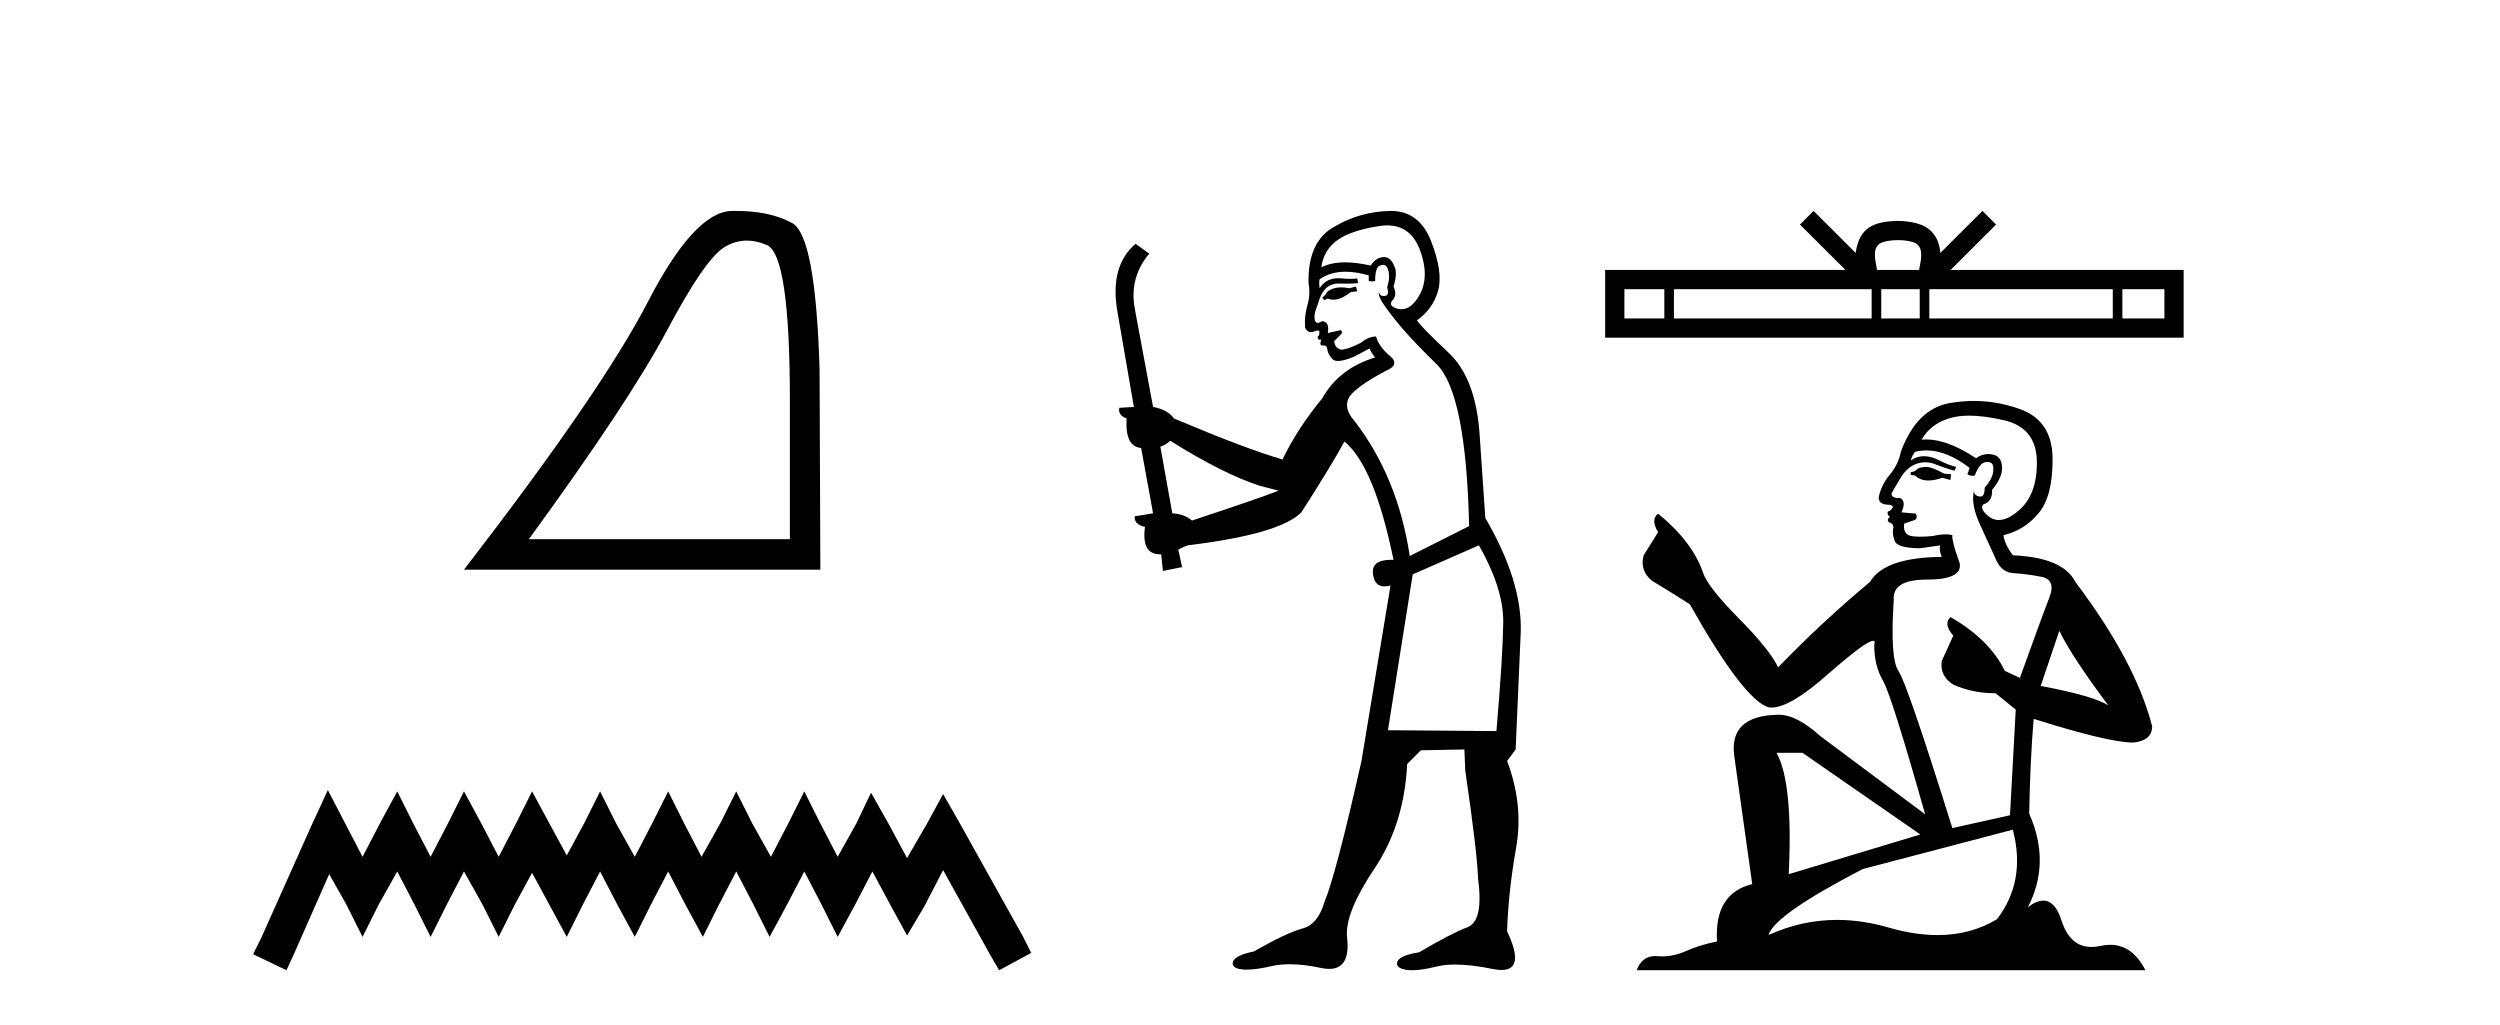<?xml version='1.0' encoding='UTF-8' standalone='yes'?><svg xmlns='http://www.w3.org/2000/svg' xmlns:xlink='http://www.w3.org/1999/xlink' width='100.0' height='41.0' ><path d='M 29.877 9.624 Q 30.261 9.624 30.672 9.799 Q 31.595 10.189 31.595 16.004 L 31.595 21.569 L 21.153 21.569 Q 25.186 16.036 26.686 13.206 Q 28.187 10.377 28.968 9.892 Q 29.401 9.624 29.877 9.624 ZM 29.433 8.437 Q 29.35 8.437 29.265 8.439 Q 27.78 8.47 25.92 12.065 Q 24.06 15.66 18.558 22.788 L 32.814 22.788 L 32.783 14.785 Q 32.626 9.439 31.688 8.923 Q 30.804 8.437 29.433 8.437 Z' style='fill:#000000;stroke:none' /><path d='M 13.114 31.602 L 12.473 32.99 L 10.444 37.528 L 10.124 38.169 L 11.459 38.809 L 11.779 38.115 L 13.167 34.966 L 13.861 36.193 L 14.502 37.475 L 15.142 36.193 L 15.89 34.859 L 16.584 36.193 L 17.224 37.475 L 17.865 36.193 L 18.559 34.859 L 19.306 36.193 L 19.947 37.475 L 20.588 36.193 L 21.282 34.912 L 21.976 36.193 L 22.67 37.475 L 23.31 36.193 L 24.004 34.859 L 24.698 36.193 L 25.392 37.475 L 26.033 36.193 L 26.727 34.859 L 27.421 36.193 L 28.115 37.475 L 28.755 36.193 L 29.449 34.859 L 30.143 36.193 L 30.784 37.475 L 31.478 36.193 L 32.172 34.859 L 32.866 36.193 L 33.507 37.475 L 34.201 36.193 L 34.895 34.859 L 35.642 36.247 L 36.283 37.421 L 36.977 36.247 L 37.724 34.805 L 39.593 38.169 L 39.966 38.809 L 41.248 38.115 L 40.927 37.475 L 38.365 32.884 L 37.724 31.763 L 37.084 32.937 L 36.283 34.325 L 35.535 32.937 L 34.841 31.709 L 34.254 32.937 L 33.507 34.272 L 32.813 32.937 L 32.172 31.656 L 31.531 32.937 L 30.837 34.272 L 30.09 32.937 L 29.449 31.656 L 28.809 32.937 L 28.061 34.272 L 27.367 32.937 L 26.727 31.656 L 26.086 32.937 L 25.392 34.272 L 24.645 32.937 L 24.004 31.656 L 23.364 32.937 L 22.67 34.218 L 21.976 32.937 L 21.282 31.656 L 20.641 32.937 L 19.947 34.272 L 19.253 32.937 L 18.559 31.656 L 17.918 32.937 L 17.224 34.272 L 16.53 32.937 L 15.89 31.656 L 15.196 32.937 L 14.502 34.272 L 13.808 32.937 L 13.114 31.602 Z' style='fill:#000000;stroke:none' /><path d='M 54.237 11.461 L 53.981 11.53 Q 53.802 11.495 53.648 11.495 Q 53.494 11.495 53.366 11.53 Q 53.11 11.615 53.059 11.717 Q 53.007 11.82 52.888 11.905 L 52.973 12.008 L 53.11 11.94 Q 53.217 11.988 53.338 11.988 Q 53.642 11.988 54.032 11.683 L 54.288 11.649 L 54.237 11.461 ZM 55.486 9.016 Q 56.409 9.016 56.782 9.958 Q 57.192 11.017 56.799 11.769 Q 56.472 12.37 56.056 12.37 Q 55.952 12.37 55.843 12.332 Q 55.553 12.23 55.672 12.042 Q 55.911 11.82 55.74 11.461 Q 55.911 10.915 55.775 10.658 Q 55.637 10.283 55.353 10.283 Q 55.249 10.283 55.125 10.334 Q 54.903 10.47 54.835 10.624 Q 54.262 10.494 53.805 10.494 Q 53.241 10.494 52.854 10.693 Q 52.939 10.009 53.503 9.599 Q 54.066 9.206 55.211 9.036 Q 55.354 9.016 55.486 9.016 ZM 46.807 17.628 Q 48.925 18.96 50.411 19.438 L 51.145 19.626 Q 50.411 19.917 47.678 20.822 Q 47.387 20.566 46.892 20.532 L 46.414 17.867 Q 46.636 17.799 46.807 17.628 ZM 55.325 10.595 Q 55.47 10.595 55.518 10.778 Q 55.621 11.068 55.484 11.495 Q 55.587 11.82 55.399 11.837 Q 55.367 11.842 55.34 11.842 Q 55.189 11.842 55.16 11.683 L 55.16 11.683 Q 55.074 11.871 55.689 12.64 Q 56.287 13.426 57.466 14.57 Q 58.644 15.732 58.764 21.044 L 56.39 22.24 Q 55.911 19.08 54.169 16.825 Q 53.742 16.347 53.947 15.92 Q 54.169 15.51 55.416 14.843 Q 56.031 14.587 55.587 14.228 Q 55.16 13.87 55.04 13.46 Q 54.75 13.46 54.425 13.716 Q 53.889 13.984 53.667 13.984 Q 53.621 13.984 53.588 13.972 Q 53.4 13.904 53.366 13.648 L 53.622 13.391 Q 53.742 13.289 53.622 13.204 L 53.11 13.323 Q 53.195 12.879 52.888 12.845 Q 52.78 12.914 52.711 12.914 Q 52.626 12.914 52.597 12.811 Q 52.529 12.589 52.717 12.162 Q 52.819 11.752 53.041 11.53 Q 53.246 11.34 53.568 11.34 Q 53.595 11.34 53.622 11.342 Q 53.742 11.347 53.86 11.347 Q 54.095 11.347 54.323 11.325 L 54.288 11.137 Q 54.16 11.154 54.011 11.154 Q 53.861 11.154 53.691 11.137 Q 53.611 11.128 53.537 11.128 Q 53.038 11.128 52.785 11.53 Q 52.751 11.273 52.785 11.171 Q 53.217 10.869 53.821 10.869 Q 54.243 10.869 54.75 11.017 L 54.75 11.239 Q 54.827 11.256 54.891 11.256 Q 54.955 11.256 55.006 11.239 Q 55.006 10.693 55.194 10.624 Q 55.267 10.595 55.325 10.595 ZM 59.157 21.813 Q 60.148 23.555 60.13 24.905 Q 60.113 26.254 59.857 29.243 L 55.518 29.209 L 56.509 22.974 L 59.157 21.813 ZM 55.633 8.437 Q 55.601 8.437 55.57 8.438 Q 54.391 8.472 53.4 9.053 Q 52.307 9.633 52.341 11.325 Q 52.427 11.786 52.29 12.23 Q 52.17 12.657 52.204 13.101 Q 52.278 13.284 52.438 13.284 Q 52.502 13.284 52.58 13.255 Q 52.66 13.22 52.708 13.22 Q 52.824 13.22 52.751 13.426 Q 52.683 13.46 52.717 13.545 Q 52.74 13.591 52.793 13.591 Q 52.819 13.591 52.854 13.579 L 52.854 13.579 Q 52.757 13.82 52.902 13.82 Q 52.911 13.82 52.922 13.819 Q 52.936 13.817 52.949 13.817 Q 53.077 13.817 53.093 13.972 Q 53.11 14.16 53.298 14.365 Q 53.372 14.439 53.522 14.439 Q 53.754 14.439 54.169 14.263 L 54.784 13.938 Q 54.835 14.092 55.006 14.297 Q 53.554 14.741 52.888 15.937 Q 51.914 17.115 51.299 18.379 Q 49.83 17.952 46.96 16.74 Q 46.704 16.381 46.123 16.278 L 45.389 12.332 Q 45.167 11.102 45.97 10.146 L 45.423 9.753 Q 44.364 10.658 44.706 12.52 L 45.355 16.278 L 44.774 16.312 Q 44.706 16.603 45.064 16.74 Q 44.996 17.867 45.645 17.918 L 46.123 20.532 Q 45.748 20.6 45.389 20.651 Q 45.355 20.976 45.799 21.078 Q 45.65 22.173 46.401 22.173 Q 46.424 22.173 46.448 22.172 L 46.516 22.838 L 47.285 22.684 L 47.131 21.984 Q 47.319 21.881 47.507 21.813 Q 51.18 21.369 52.051 20.498 Q 53.229 18.67 53.776 17.662 Q 54.972 18.636 55.74 22.394 Q 55.693 22.392 55.648 22.392 Q 54.84 22.392 54.92 22.974 Q 54.987 23.456 55.379 23.456 Q 55.487 23.456 55.621 23.419 L 55.621 23.419 L 54.459 30.439 Q 53.434 35 52.973 36.093 Q 52.717 36.964 52.119 37.135 Q 51.504 37.289 50.155 38.058 Q 49.403 38.211 49.318 38.468 Q 49.249 38.724 49.676 38.775 Q 49.764 38.786 49.87 38.786 Q 50.258 38.786 50.889 38.639 Q 51.21 38.57 51.592 38.57 Q 52.163 38.57 52.871 38.724 Q 53.033 38.756 53.17 38.756 Q 54.041 38.756 53.878 37.443 Q 53.81 36.486 54.989 34.727 Q 56.167 32.967 56.287 30.559 L 56.834 30.012 L 58.576 29.978 L 58.61 30.815 Q 59.088 34.095 59.123 35.137 Q 59.345 36.828 58.713 37.084 Q 58.064 37.323 56.765 38.092 Q 55.997 38.211 55.894 38.468 Q 55.809 38.724 56.253 38.792 Q 56.36 38.809 56.49 38.809 Q 56.881 38.809 57.483 38.656 Q 57.798 38.582 58.208 38.582 Q 58.843 38.582 59.703 38.758 Q 59.903 38.799 60.059 38.799 Q 61.019 38.799 60.284 37.255 Q 60.335 35.649 60.643 33.924 Q 60.95 32.199 60.284 30.439 L 60.626 29.978 L 60.831 25.263 Q 60.882 23.231 59.413 20.72 Q 59.345 19.797 59.191 17.474 Q 59.054 15.134 57.927 14.092 Q 56.799 13.033 56.68 12.811 Q 57.312 12.367 57.517 11.649 Q 57.739 10.915 57.244 9.651 Q 56.778 8.437 55.633 8.437 Z' style='fill:#000000;stroke:none' /><path d='M 75.921 9.606 C 76.296 9.606 76.522 9.67 76.639 9.736 C 76.979 9.953 76.817 10.473 76.762 10.798 L 75.079 10.798 C 75.039 10.466 74.855 9.959 75.203 9.736 C 75.32 9.67 75.545 9.606 75.921 9.606 ZM 66.573 11.569 L 66.573 12.738 L 64.976 12.738 L 64.976 11.569 ZM 74.866 11.569 L 74.866 12.738 L 66.957 12.738 L 66.957 11.569 ZM 76.789 11.569 L 76.789 12.738 L 75.25 12.738 L 75.25 11.569 ZM 84.511 11.569 L 84.511 12.738 L 77.173 12.738 L 77.173 11.569 ZM 86.576 11.569 L 86.576 12.738 L 84.895 12.738 L 84.895 11.569 ZM 72.542 8.437 L 71.998 8.982 L 73.819 10.798 L 64.206 10.798 L 64.206 13.508 L 87.346 13.508 L 87.346 10.798 L 78.023 10.798 L 79.843 8.982 L 79.299 8.437 L 77.616 10.116 C 77.515 9.098 76.817 8.865 75.921 8.835 C 74.963 8.861 74.374 9.078 74.226 10.116 L 72.542 8.437 Z' style='fill:#000000;stroke:none' /><path d='M 77.095 18.676 Q 76.775 18.676 76.672 18.778 Q 76.583 18.881 76.429 18.881 L 76.429 18.996 L 76.608 19.022 Q 76.807 19.22 77.136 19.22 Q 77.381 19.22 77.697 19.111 L 78.017 19.201 L 78.043 18.97 L 77.761 18.945 Q 77.351 18.714 77.095 18.676 ZM 78.772 16.626 Q 79.363 16.626 80.143 16.806 Q 81.462 17.1 81.475 18.471 Q 81.488 19.828 80.707 20.456 Q 80.293 20.8 79.954 20.8 Q 79.663 20.8 79.426 20.546 Q 79.195 20.315 79.336 20.174 Q 79.708 20.059 79.682 19.598 Q 80.079 19.111 80.079 18.765 Q 80.104 18.162 79.525 18.162 Q 79.502 18.162 79.477 18.163 Q 79.221 18.189 79.042 18.33 Q 77.908 17.578 77.047 17.578 Q 76.954 17.578 76.864 17.587 L 76.864 17.587 Q 77.236 16.934 78.03 16.716 Q 78.354 16.626 78.772 16.626 ZM 82.372 25.233 Q 82.871 26.258 84.331 28.217 Q 83.78 27.846 81.629 27.436 L 82.372 25.233 ZM 77.061 18.017 Q 77.869 18.017 78.785 18.714 L 78.696 18.97 Q 78.803 19.033 78.905 19.033 Q 78.948 19.033 78.99 19.022 Q 79.195 18.484 79.451 18.484 Q 79.482 18.48 79.51 18.48 Q 79.756 18.48 79.733 18.791 Q 79.733 19.111 79.387 19.508 Q 79.387 19.863 79.215 19.863 Q 79.188 19.863 79.157 19.854 Q 78.926 19.803 78.965 19.598 L 78.965 19.598 Q 78.811 20.174 79.234 21.058 Q 79.644 21.954 79.861 22.428 Q 80.079 22.902 80.553 22.928 Q 81.027 22.953 81.642 23.069 Q 82.256 23.184 81.975 23.901 Q 81.693 24.618 80.796 27.116 L 80.194 26.834 Q 79.567 25.566 78.017 24.683 L 78.017 24.683 Q 77.722 24.964 78.132 25.425 L 77.671 26.437 Q 77.582 27.039 78.132 27.385 Q 78.901 27.731 79.823 27.731 L 80.63 28.384 L 80.399 32.61 L 78.094 33.123 Q 76.288 27.346 75.942 26.847 Q 75.596 26.347 75.75 23.991 Q 75.686 23.184 77.069 23.184 Q 78.504 23.184 78.388 22.531 L 78.209 22.006 Q 78.068 21.519 78.094 21.404 Q 77.981 21.373 77.832 21.373 Q 77.607 21.373 77.3 21.442 Q 77.009 21.468 76.799 21.468 Q 76.378 21.468 76.275 21.365 Q 76.121 21.212 76.173 20.943 L 76.583 20.802 Q 76.723 20.725 76.634 20.546 L 76.057 20.494 Q 76.262 20.059 76.006 19.918 Q 75.968 19.921 75.934 19.921 Q 75.66 19.921 75.66 19.739 Q 75.75 19.572 76.019 19.124 Q 76.288 18.676 76.672 18.548 Q 76.845 18.492 77.015 18.492 Q 77.236 18.492 77.453 18.586 Q 77.838 18.74 78.183 18.829 L 78.248 18.676 Q 77.927 18.599 77.582 18.42 Q 77.249 18.247 76.96 18.247 Q 76.672 18.247 76.429 18.42 Q 76.493 18.189 76.608 18.074 Q 76.83 18.017 77.061 18.017 ZM 72.1 30.113 L 76.813 33.379 L 71.549 34.967 Q 71.728 31.317 71.062 30.113 ZM 80.514 33.187 Q 81.052 35.249 79.874 36.773 Q 78.819 37.403 77.498 37.403 Q 76.59 37.403 75.558 37.106 Q 74.5 36.796 73.486 36.796 Q 72.071 36.796 70.742 37.4 Q 70.973 36.594 74.508 34.762 L 80.514 33.187 ZM 78.956 16.038 Q 78.546 16.038 78.132 16.101 Q 76.698 16.268 76.032 18.074 Q 75.942 18.56 75.596 18.983 Q 75.251 19.393 75.148 19.892 Q 75.148 20.174 75.507 20.187 Q 75.865 20.2 75.596 20.43 Q 75.481 20.456 75.507 20.546 Q 75.519 20.635 75.596 20.661 Q 75.43 20.84 75.596 20.904 Q 75.776 20.981 75.724 21.16 Q 75.686 21.353 75.788 21.634 Q 75.891 21.929 76.813 21.929 L 77.607 21.814 L 77.607 21.814 Q 77.556 22.006 77.671 22.275 Q 75.366 22.3 74.802 23.274 Q 72.868 24.887 71.126 26.693 Q 70.781 25.976 69.551 24.734 Q 68.334 23.504 68.129 22.928 Q 67.707 21.673 66.324 20.546 Q 66.016 20.776 66.324 21.288 L 65.747 22.211 Q 65.581 22.813 66.067 23.222 Q 66.81 23.671 67.592 24.17 Q 69.743 27.987 70.742 28.294 Q 70.798 28.303 70.858 28.303 Q 71.618 28.303 73.137 26.949 Q 74.643 25.633 74.923 25.633 Q 75.022 25.633 74.969 25.797 Q 74.969 26.629 75.315 27.218 Q 75.66 27.808 77.005 32.572 L 72.817 29.447 Q 71.869 28.589 71.152 28.589 Q 69.141 28.614 69.372 30.254 L 70.089 35.364 Q 68.565 35.735 68.68 37.657 Q 67.989 37.798 67.412 38.054 Q 66.947 38.255 66.472 38.255 Q 66.373 38.255 66.272 38.246 Q 66.238 38.243 66.204 38.243 Q 65.682 38.243 65.465 38.809 L 85.817 38.809 Q 85.297 37.792 84.41 37.792 Q 84.225 37.792 84.024 37.836 Q 83.83 37.879 83.657 37.879 Q 82.802 37.879 82.461 36.824 Q 82.209 36.025 81.733 36.025 Q 81.461 36.025 81.116 36.286 Q 82.039 34.506 81.168 32.546 Q 81.206 30.42 81.347 28.755 Q 84.357 29.703 85.33 29.703 Q 86.086 29.626 86.086 29.05 Q 85.42 26.463 83.012 23.274 Q 82.525 22.3 80.514 22.211 Q 80.169 21.75 80.143 21.404 Q 80.976 21.212 81.539 20.533 Q 82.115 19.854 82.103 18.33 Q 82.09 16.819 80.783 16.358 Q 79.879 16.038 78.956 16.038 Z' style='fill:#000000;stroke:none' /></svg>